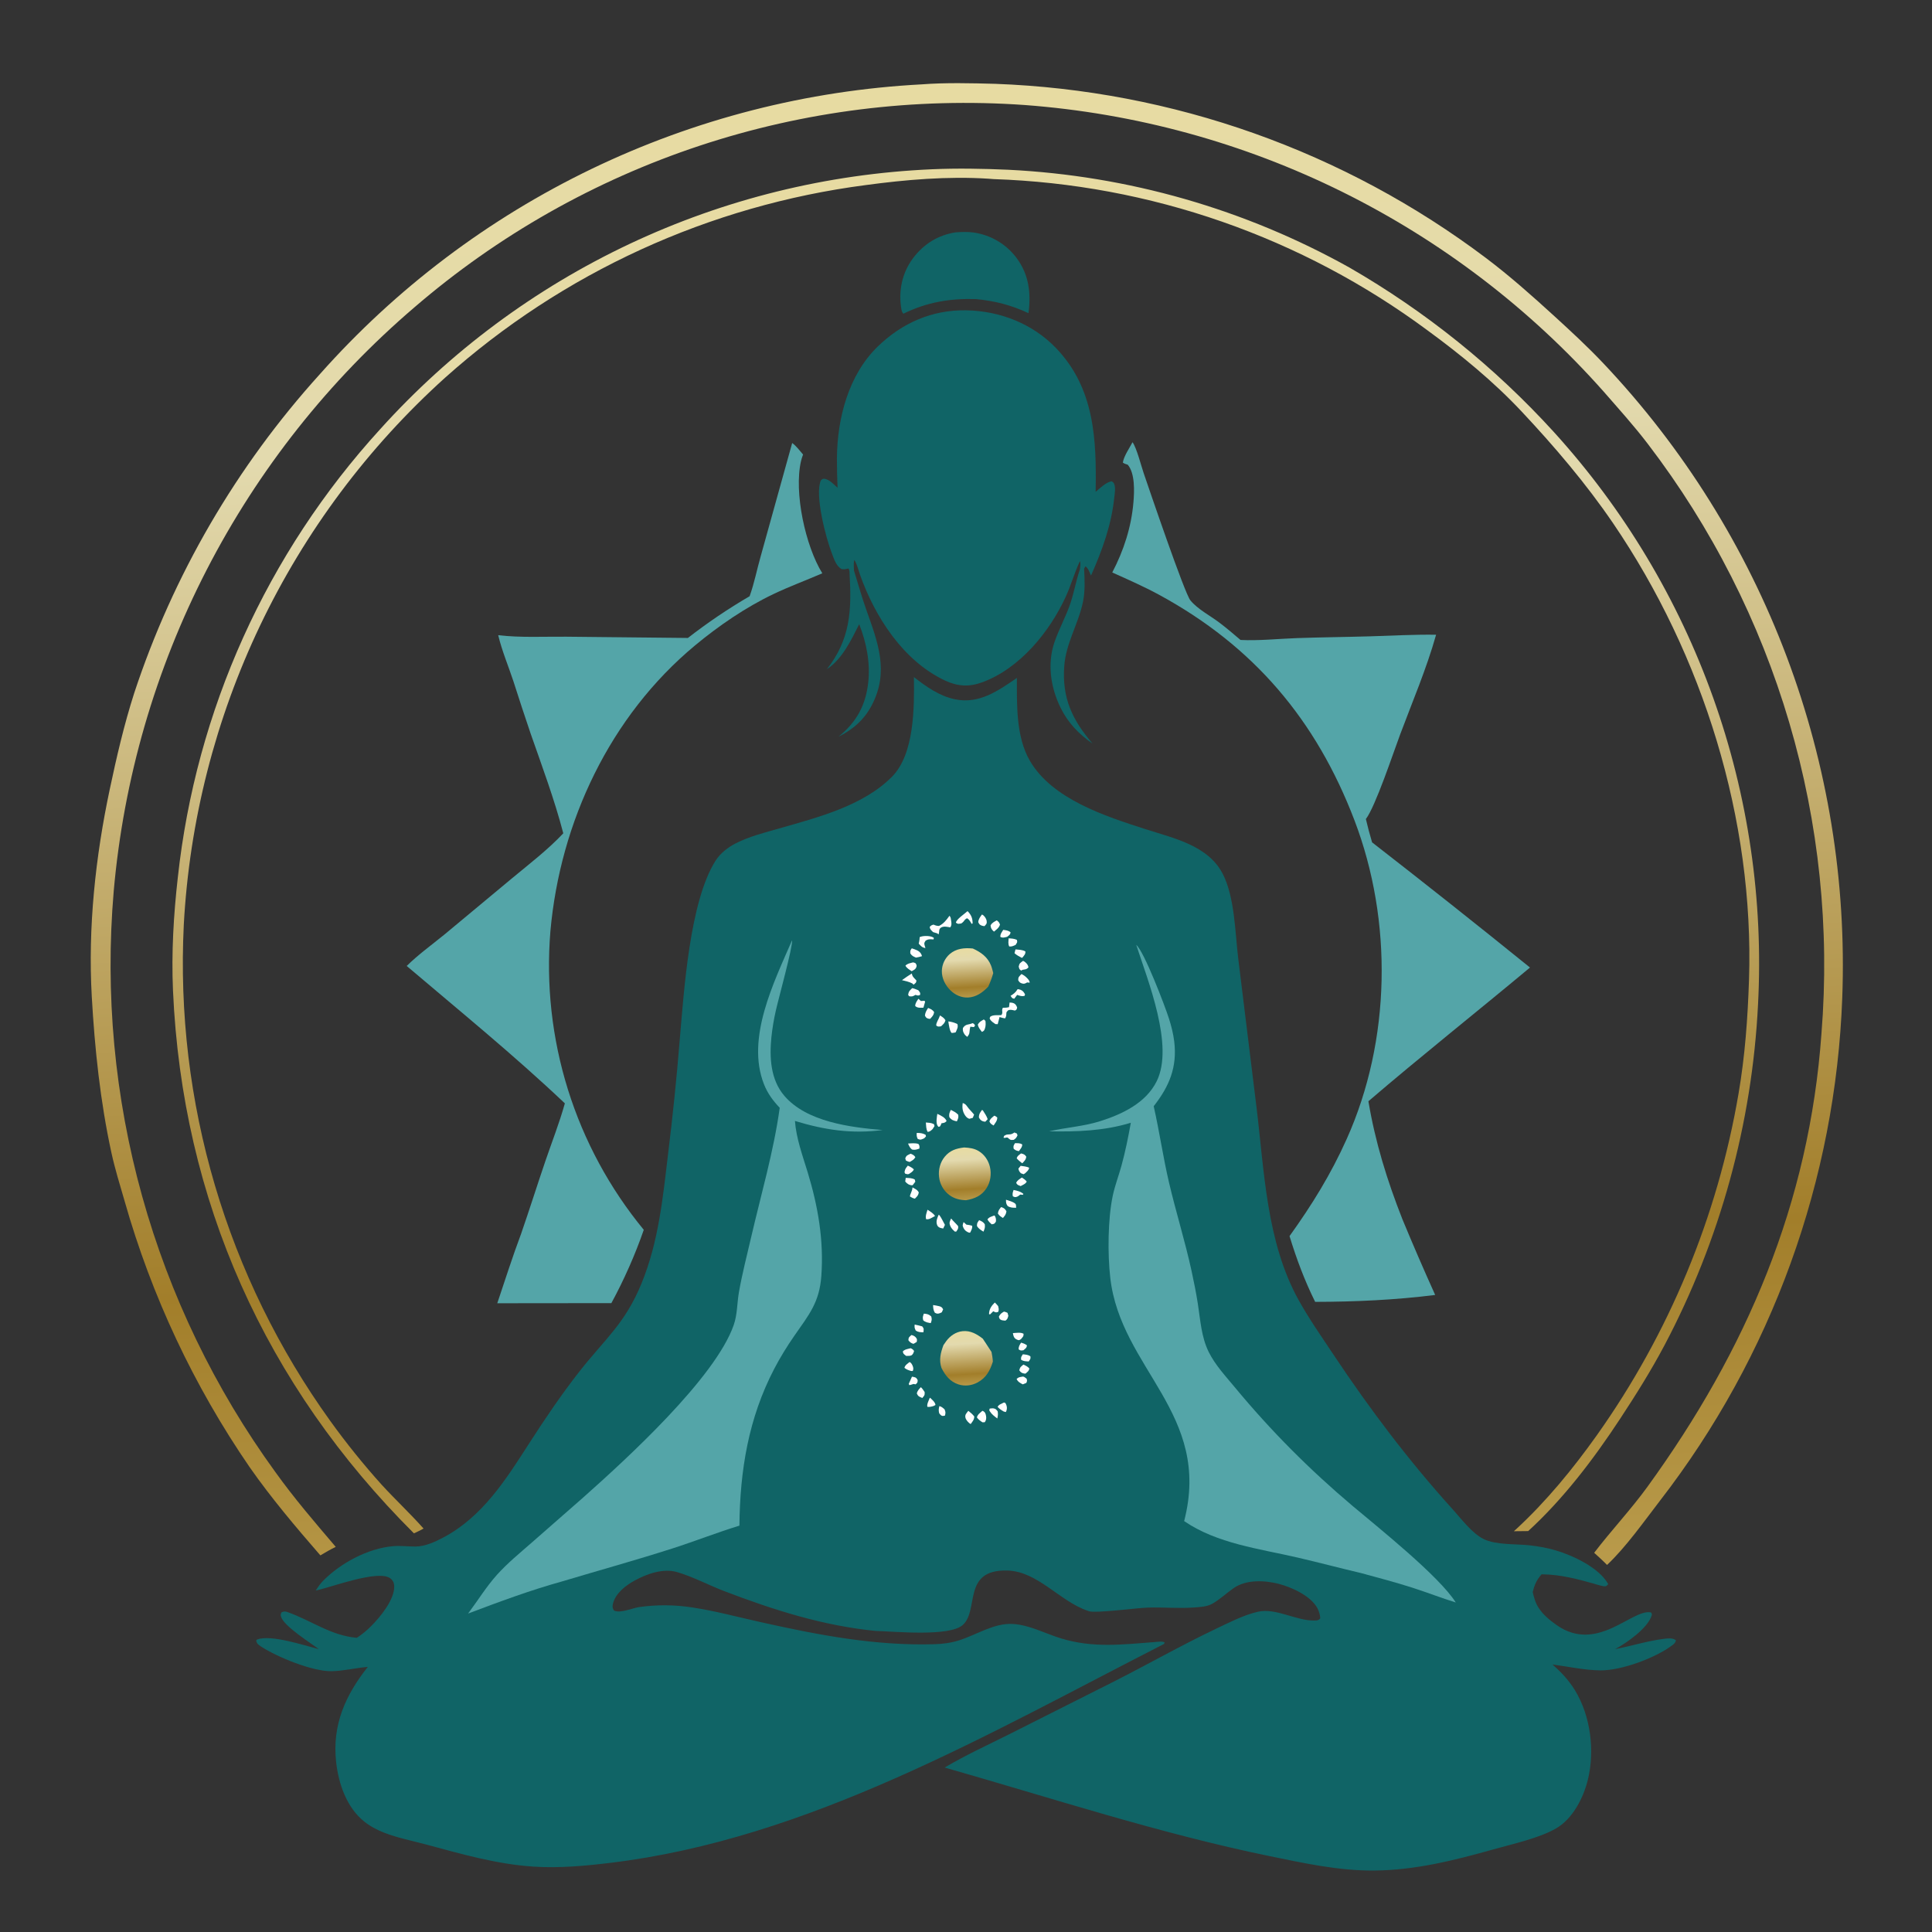 <?xml version="1.0" encoding="UTF-8"?> <svg xmlns="http://www.w3.org/2000/svg" width="1024" height="1024" viewBox="0 0 1024 1024" fill="none"><rect x="0" y="0" width="1024" height="1024" fill="#333333" stroke="none"/><path d="M506.534 123.147C509.625 122.919 512.798 122.826 515.88 123.218C516.439 123.294 516.995 123.384 517.548 123.487C518.102 123.591 518.653 123.707 519.202 123.837C519.75 123.968 520.295 124.112 520.836 124.269C521.377 124.427 521.914 124.597 522.447 124.78C522.98 124.964 523.507 125.16 524.03 125.37C524.553 125.58 525.071 125.802 525.583 126.037C526.095 126.272 526.601 126.519 527.101 126.779C527.601 127.039 528.094 127.311 528.581 127.595C529.068 127.879 529.547 128.175 530.019 128.483C530.491 128.791 530.955 129.11 531.412 129.44C531.868 129.771 532.316 130.113 532.756 130.465C533.195 130.818 533.626 131.181 534.048 131.555C534.469 131.929 534.881 132.312 535.284 132.706C535.687 133.1 536.08 133.504 536.463 133.917C536.846 134.331 537.219 134.753 537.581 135.185C537.943 135.617 538.294 136.058 538.635 136.506C545.32 145.316 546.557 155.298 545.121 165.978C535.983 161.708 527.16 159.419 517.125 158.519C503.301 158.127 491.252 160.182 478.775 166.286C478.125 165.479 477.911 164.813 477.741 163.811C476.118 154.265 478.072 144.727 483.866 136.935C489.489 129.374 497.219 124.556 506.534 123.147Z" fill="#106466"></path><path d="M493.824 89.722C507.261 89.122 521.003 89.385 534.436 89.973C538.385 90.167 542.33 90.418 546.271 90.725C550.212 91.032 554.148 91.396 558.079 91.817C562.01 92.237 565.933 92.714 569.85 93.247C573.767 93.781 577.676 94.37 581.576 95.016C585.476 95.662 589.366 96.364 593.246 97.122C597.126 97.88 600.994 98.693 604.851 99.562C608.707 100.432 612.55 101.356 616.38 102.335C620.21 103.315 624.025 104.35 627.825 105.439C631.626 106.529 635.409 107.673 639.176 108.871C642.943 110.069 646.693 111.322 650.424 112.628C654.155 113.934 657.867 115.294 661.559 116.707C665.251 118.12 668.922 119.586 672.572 121.104C676.221 122.623 679.848 124.194 683.453 125.817C687.058 127.44 690.638 129.114 694.195 130.84C697.752 132.566 701.283 134.343 704.788 136.171C708.293 137.999 711.772 139.876 715.223 141.804C720.262 144.709 725.244 147.71 730.167 150.807C735.09 153.904 739.952 157.095 744.752 160.38C749.552 163.665 754.287 167.041 758.956 170.509C763.625 173.977 768.226 177.534 772.758 181.179C777.29 184.825 781.75 188.557 786.138 192.375C790.526 196.193 794.839 200.095 799.076 204.079C803.313 208.064 807.471 212.129 811.552 216.273C815.632 220.419 819.63 224.641 823.547 228.941C825.864 231.491 828.149 234.068 830.402 236.674C832.655 239.281 834.876 241.915 837.064 244.575C839.252 247.236 841.407 249.923 843.529 252.637C845.65 255.351 847.738 258.091 849.792 260.857C851.847 263.623 853.867 266.413 855.852 269.228C857.837 272.044 859.787 274.883 861.702 277.747C863.617 280.611 865.497 283.497 867.341 286.407C869.185 289.317 870.993 292.25 872.764 295.204C874.536 298.159 876.271 301.135 877.969 304.132C879.667 307.13 881.328 310.148 882.951 313.186C884.575 316.224 886.161 319.282 887.709 322.359C889.257 325.437 890.767 328.534 892.238 331.648C893.71 334.763 895.143 337.896 896.537 341.046C897.932 344.196 899.287 347.363 900.603 350.546C901.919 353.73 903.196 356.93 904.433 360.145C905.67 363.36 906.868 366.59 908.025 369.834C909.182 373.08 910.3 376.338 911.377 379.61C912.454 382.882 913.491 386.167 914.486 389.465C915.482 392.763 916.437 396.073 917.352 399.394C918.266 402.716 919.139 406.049 919.971 409.391C920.803 412.735 921.594 416.087 922.343 419.449C923.092 422.812 923.8 426.183 924.466 429.563C925.132 432.943 925.756 436.331 926.338 439.726C926.921 443.122 927.461 446.525 927.959 449.933C928.458 453.342 928.914 456.756 929.328 460.176C929.742 463.596 930.114 467.021 930.444 470.45C930.773 473.879 931.06 477.312 931.305 480.748C931.55 484.184 931.753 487.623 931.913 491.064C932.073 494.506 932.19 497.948 932.265 501.392C932.34 504.837 932.372 508.282 932.362 511.726C932.352 515.172 932.3 518.616 932.205 522.059C932.11 525.503 931.972 528.945 931.792 532.385C931.596 536.317 931.346 540.245 931.043 544.169C930.74 548.094 930.383 552.014 929.972 555.929C929.562 559.844 929.099 563.752 928.582 567.654C928.065 571.557 927.495 575.452 926.872 579.338C926.249 583.225 925.573 587.103 924.844 590.971C924.115 594.839 923.334 598.697 922.501 602.544C921.667 606.391 920.781 610.225 919.842 614.048C918.903 617.871 917.913 621.681 916.871 625.476C915.828 629.272 914.734 633.053 913.589 636.819C912.444 640.585 911.247 644.335 909.999 648.068C908.752 651.802 907.453 655.517 906.104 659.215C904.755 662.913 903.356 666.592 901.907 670.252C900.458 673.912 898.959 677.551 897.41 681.17C895.861 684.789 894.264 688.387 892.617 691.962C890.97 695.537 889.275 699.09 887.532 702.619C885.789 706.148 883.997 709.653 882.158 713.133C875.057 726.523 866.963 739.418 858.639 752.076C844.711 773.256 828.739 794.343 809.979 811.502L802.374 811.584C802.81 811.203 803.242 810.816 803.668 810.423C819.653 795.668 833.749 778.44 846.331 760.751C848.714 757.393 851.05 754.002 853.339 750.579C855.628 747.156 857.868 743.701 860.06 740.215C862.252 736.729 864.395 733.213 866.488 729.667C868.581 726.121 870.625 722.547 872.618 718.943C874.611 715.34 876.554 711.71 878.446 708.052C880.337 704.394 882.177 700.711 883.966 697.002C885.755 693.293 887.491 689.559 889.175 685.801C890.859 682.043 892.49 678.263 894.069 674.459C895.647 670.656 897.172 666.831 898.643 662.985C900.114 659.139 901.531 655.273 902.894 651.387C904.257 647.502 905.565 643.598 906.819 639.675C908.072 635.753 909.271 631.813 910.414 627.858C911.557 623.902 912.645 619.931 913.677 615.944C914.71 611.957 915.686 607.957 916.606 603.944C917.526 599.93 918.39 595.904 919.198 591.866C920.005 587.828 920.756 583.78 921.45 579.721C924.894 559.753 926.335 539.617 927.005 519.386C929.817 434.442 902.699 347.369 854.973 277.334C840.633 256.29 823.943 236.709 806.541 218.153C791.565 202.183 774.311 188.045 756.656 175.133C754.585 173.598 752.5 172.083 750.401 170.587C748.301 169.091 746.187 167.615 744.06 166.159C741.933 164.704 739.792 163.269 737.638 161.853C735.483 160.438 733.315 159.043 731.134 157.668C728.953 156.294 726.76 154.941 724.553 153.608C722.347 152.276 720.128 150.964 717.897 149.672C715.666 148.382 713.422 147.112 711.167 145.863C708.912 144.615 706.645 143.389 704.366 142.183C702.087 140.977 699.798 139.793 697.497 138.631C695.196 137.469 692.885 136.328 690.562 135.21C688.239 134.092 685.906 132.995 683.563 131.92C681.22 130.846 678.867 129.794 676.504 128.764C674.141 127.734 671.768 126.727 669.386 125.741C667.004 124.757 664.613 123.794 662.212 122.854C659.812 121.914 657.403 120.997 654.985 120.103C652.568 119.209 650.142 118.337 647.708 117.489C645.273 116.641 642.831 115.815 640.382 115.013C637.932 114.211 635.475 113.432 633.01 112.676C630.545 111.92 628.074 111.188 625.596 110.479C623.117 109.77 620.632 109.084 618.141 108.422C615.65 107.76 613.153 107.122 610.649 106.507C608.146 105.893 605.637 105.302 603.122 104.734C600.608 104.167 598.088 103.623 595.563 103.103C593.038 102.584 590.509 102.088 587.975 101.616C585.44 101.144 582.902 100.696 580.359 100.272C577.816 99.849 575.27 99.449 572.72 99.073C570.17 98.697 567.616 98.346 565.059 98.019C562.502 97.691 559.943 97.388 557.38 97.109C554.817 96.83 552.252 96.575 549.685 96.345C547.118 96.114 544.548 95.908 541.977 95.726C539.406 95.544 536.833 95.386 534.258 95.253C531.684 95.12 529.109 95.011 526.532 94.927C525.645 94.844 524.756 94.774 523.866 94.716C502.296 93.331 480.112 95.22 458.738 98.11C456.168 98.445 453.602 98.803 451.039 99.186C448.476 99.569 445.916 99.975 443.361 100.406C440.806 100.837 438.255 101.292 435.708 101.77C433.161 102.249 430.618 102.751 428.081 103.277C425.544 103.803 423.011 104.353 420.484 104.927C417.957 105.501 415.436 106.098 412.92 106.719C410.404 107.34 407.894 107.984 405.39 108.652C402.886 109.32 400.389 110.012 397.898 110.727C395.407 111.442 392.923 112.18 390.446 112.941C387.969 113.703 385.499 114.487 383.037 115.295C380.574 116.103 378.12 116.934 375.673 117.787C373.226 118.641 370.788 119.518 368.358 120.417C365.927 121.317 363.506 122.24 361.093 123.184C358.68 124.13 356.276 125.097 353.881 126.087C351.486 127.077 349.101 128.09 346.725 129.124C344.349 130.159 341.983 131.216 339.627 132.295C337.271 133.375 334.925 134.476 332.59 135.599C330.255 136.722 327.93 137.867 325.616 139.033C323.302 140.201 320.999 141.389 318.708 142.598C316.416 143.808 314.136 145.04 311.867 146.292C309.598 147.546 307.342 148.82 305.098 150.114C302.853 151.41 300.621 152.726 298.401 154.062C296.181 155.399 293.974 156.757 291.779 158.135C289.584 159.513 287.403 160.912 285.235 162.331C283.066 163.751 280.911 165.19 278.77 166.649C276.629 168.109 274.501 169.589 272.388 171.088C270.275 172.588 268.175 174.107 266.09 175.646C264.005 177.185 261.935 178.743 259.879 180.321C257.823 181.899 255.782 183.495 253.757 185.111C251.731 186.727 249.72 188.362 247.725 190.016C245.73 191.67 243.75 193.342 241.786 195.033C239.823 196.724 237.875 198.433 235.943 200.16C233.391 202.46 230.868 204.791 228.373 207.153C225.878 209.515 223.413 211.906 220.976 214.328C218.54 216.751 216.134 219.203 213.757 221.683C211.381 224.165 209.036 226.674 206.721 229.212C204.406 231.751 202.122 234.317 199.87 236.911C197.618 239.506 195.398 242.128 193.211 244.776C191.023 247.425 188.868 250.1 186.745 252.801C184.623 255.503 182.534 258.23 180.478 260.982C178.423 263.735 176.401 266.512 174.414 269.314C172.426 272.116 170.473 274.942 168.555 277.792C166.636 280.642 164.753 283.515 162.905 286.411C161.057 289.307 159.245 292.225 157.468 295.165C155.691 298.106 153.951 301.068 152.247 304.05C150.542 307.034 148.875 310.037 147.244 313.06C145.613 316.084 144.02 319.128 142.464 322.19C140.908 325.253 139.39 328.334 137.909 331.434C136.428 334.534 134.986 337.652 133.581 340.787C132.177 343.923 130.811 347.075 129.484 350.243C128.157 353.412 126.868 356.596 125.619 359.796C124.37 362.997 123.16 366.212 121.99 369.441C120.819 372.671 119.688 375.915 118.597 379.173C117.506 382.431 116.455 385.701 115.444 388.984C114.433 392.268 113.462 395.563 112.531 398.869C111.601 402.177 110.711 405.495 109.862 408.823C109.013 412.152 108.204 415.491 107.437 418.839C106.67 422.188 105.943 425.546 105.258 428.912C104.573 432.278 103.929 435.652 103.326 439.034C102.723 442.417 102.162 445.806 101.642 449.201C101.123 452.597 100.645 455.999 100.208 459.407C99.772 462.815 99.377 466.227 99.024 469.644C98.671 473.062 98.36 476.483 98.091 479.907C97.822 483.332 97.594 486.76 97.409 490.19C97.266 493.097 97.153 496.005 97.071 498.913C96.989 501.822 96.937 504.731 96.916 507.641C96.895 510.551 96.905 513.461 96.945 516.371C96.985 519.281 97.056 522.19 97.157 525.098C97.258 528.007 97.39 530.914 97.552 533.819C97.715 536.724 97.908 539.628 98.131 542.529C98.355 545.431 98.609 548.33 98.893 551.226C99.177 554.122 99.492 557.015 99.837 559.904C100.182 562.794 100.558 565.679 100.964 568.561C101.37 571.442 101.806 574.32 102.272 577.192C102.739 580.064 103.235 582.931 103.761 585.793C104.288 588.655 104.844 591.512 105.431 594.362C106.018 597.212 106.634 600.056 107.281 602.893C107.928 605.731 108.604 608.561 109.309 611.384C110.015 614.207 110.751 617.023 111.516 619.83C112.281 622.638 113.076 625.438 113.899 628.228C114.723 631.02 115.576 633.801 116.459 636.574C117.342 639.347 118.253 642.111 119.193 644.865C120.134 647.619 121.103 650.362 122.101 653.096C123.1 655.83 124.127 658.552 125.182 661.264C126.237 663.976 127.321 666.677 128.433 669.365C129.546 672.055 130.686 674.732 131.854 677.397C133.023 680.062 134.219 682.714 135.443 685.354C136.668 687.994 137.92 690.621 139.199 693.235C140.478 695.849 141.785 698.448 143.119 701.035C144.453 703.621 145.814 706.193 147.203 708.75C148.591 711.308 150.006 713.851 151.447 716.379C152.889 718.907 154.357 721.419 155.852 723.916C157.346 726.413 158.866 728.894 160.413 731.359C161.96 733.825 163.532 736.273 165.13 738.704C166.728 741.136 168.351 743.551 170 745.949C171.649 748.347 173.323 750.728 175.022 753.09C183.526 764.904 192.647 776.222 202.384 787.042C209.585 794.891 217.433 802.207 224.489 810.159C222.852 811.133 221.11 811.895 219.383 812.695C140.602 734.168 96.597 636.273 91.69 525C90.81 505.039 92.007 484.884 94.248 465.05C94.546 462.306 94.871 459.564 95.224 456.826C95.576 454.088 95.955 451.354 96.362 448.623C96.768 445.893 97.201 443.167 97.661 440.445C98.121 437.723 98.608 435.006 99.122 432.293C99.636 429.581 100.176 426.874 100.744 424.172C101.311 421.47 101.904 418.774 102.525 416.084C103.146 413.394 103.793 410.711 104.466 408.033C105.139 405.357 105.839 402.686 106.565 400.022C107.291 397.359 108.043 394.703 108.822 392.054C109.6 389.406 110.404 386.766 111.235 384.133C112.066 381.501 112.922 378.876 113.805 376.26C114.688 373.644 115.596 371.037 116.529 368.439C117.463 365.842 118.422 363.254 119.407 360.674C120.392 358.096 121.403 355.527 122.438 352.967C123.474 350.409 124.535 347.86 125.621 345.322C126.707 342.784 127.818 340.257 128.953 337.74C130.089 335.224 131.25 332.72 132.435 330.226C133.62 327.733 134.83 325.252 136.064 322.782C137.298 320.313 138.556 317.856 139.839 315.412C141.122 312.968 142.429 310.536 143.76 308.117C145.091 305.699 146.445 303.293 147.823 300.901C149.201 298.509 150.603 296.131 152.028 293.766C153.453 291.402 154.901 289.052 156.373 286.716C157.844 284.38 159.339 282.059 160.856 279.753C162.373 277.447 163.913 275.156 165.476 272.88C167.038 270.604 168.623 268.344 170.23 266.099C171.837 263.855 173.466 261.626 175.117 259.414C176.768 257.202 178.441 255.006 180.136 252.826C181.83 250.647 183.546 248.484 185.283 246.338C187.02 244.193 188.778 242.065 190.557 239.954C192.336 237.844 194.136 235.751 195.957 233.675C197.777 231.6 199.618 229.543 201.479 227.503C203.793 224.935 206.139 222.397 208.516 219.887C210.893 217.378 213.301 214.898 215.74 212.448C218.179 209.999 220.648 207.58 223.147 205.191C225.646 202.803 228.174 200.445 230.731 198.119C233.288 195.794 235.873 193.5 238.488 191.238C241.102 188.977 243.744 186.748 246.413 184.551C249.082 182.355 251.778 180.193 254.501 178.063C257.224 175.934 259.974 173.839 262.749 171.778C265.524 169.717 268.324 167.69 271.149 165.698C273.974 163.707 276.824 161.751 279.698 159.83C282.571 157.909 285.468 156.024 288.389 154.174C291.31 152.326 294.253 150.513 297.218 148.737C300.183 146.961 303.17 145.221 306.179 143.519C309.188 141.817 312.217 140.153 315.267 138.526C318.317 136.9 321.387 135.311 324.476 133.759C327.565 132.209 330.673 130.697 333.8 129.223C336.927 127.749 340.072 126.315 343.234 124.919C346.397 123.523 349.576 122.167 352.772 120.85C355.968 119.534 359.18 118.257 362.408 117.019C365.635 115.782 368.878 114.585 372.135 113.428C375.392 112.272 378.664 111.156 381.949 110.08C385.234 109.004 388.532 107.97 391.843 106.976C395.154 105.982 398.476 105.03 401.811 104.118C405.145 103.207 408.49 102.337 411.846 101.508C415.202 100.68 418.568 99.894 421.943 99.148C425.319 98.403 428.703 97.701 432.096 97.04C435.489 96.379 438.889 95.76 442.298 95.183C445.706 94.606 449.121 94.072 452.543 93.58C455.964 93.088 459.391 92.639 462.824 92.232C466.257 91.825 469.694 91.46 473.135 91.139C476.577 90.817 480.022 90.538 483.471 90.302C486.92 90.066 490.371 89.872 493.824 89.722Z" fill="url(#paint0_linear_79_214)"></path><path d="M419.875 234.796C422.107 236.449 423.843 238.811 425.644 240.913C425.218 242.044 424.828 243.183 424.556 244.362C420.693 261.127 426.93 289.46 435.839 303.861C427.186 307.616 418.349 310.855 409.827 314.923C395.142 321.933 380.887 331.706 368.387 342.089C323.32 379.525 296.915 435.642 291.733 493.463C291.586 495.229 291.461 496.996 291.357 498.765C291.253 500.534 291.17 502.304 291.109 504.075C291.048 505.846 291.009 507.617 290.99 509.389C290.971 511.161 290.974 512.933 290.998 514.705C291.022 516.476 291.067 518.247 291.134 520.018C291.201 521.789 291.29 523.559 291.399 525.328C291.508 527.096 291.639 528.863 291.791 530.629C291.943 532.394 292.116 534.158 292.311 535.919C292.506 537.68 292.721 539.438 292.958 541.195C293.195 542.951 293.453 544.704 293.732 546.453C294.011 548.203 294.312 549.949 294.633 551.692C294.954 553.435 295.297 555.173 295.66 556.907C296.023 558.642 296.407 560.372 296.812 562.097C297.217 563.822 297.642 565.542 298.089 567.257C298.535 568.972 299.002 570.681 299.489 572.384C299.977 574.088 300.485 575.786 301.013 577.477C301.542 579.168 302.09 580.853 302.659 582.531C303.228 584.209 303.818 585.88 304.427 587.544C305.036 589.208 305.666 590.864 306.315 592.513C306.964 594.162 307.633 595.802 308.322 597.435C309.011 599.068 309.719 600.692 310.447 602.307C311.174 603.923 311.921 605.53 312.688 607.127C313.455 608.724 314.241 610.312 315.046 611.891C315.851 613.47 316.674 615.038 317.517 616.597C318.36 618.156 319.221 619.704 320.101 621.242C320.981 622.78 321.879 624.307 322.796 625.824C323.713 627.341 324.648 628.846 325.601 630.339C326.554 631.833 327.525 633.315 328.514 634.786C329.503 636.256 330.509 637.714 331.533 639.16C332.557 640.607 333.598 642.04 334.657 643.461C335.716 644.882 336.791 646.291 337.884 647.686C338.976 649.081 340.085 650.462 341.211 651.831C336.678 664.979 330.689 678.462 324.041 690.685L263.57 690.747C267.718 678.431 271.649 666.04 276.214 653.871C280.649 641.092 284.697 628.198 289.059 615.4C292.533 605.21 296.487 595.18 299.389 584.805C272.493 559.313 243.768 535.958 215.559 511.975C221.726 505.912 228.91 500.747 235.607 495.277L271.18 465.679C280.36 458.052 290.407 450.367 298.555 441.671C293.872 423.731 287.352 406.293 281.245 388.81C278.109 379.571 275.058 370.305 272.092 361.01C269.449 352.982 265.998 344.874 264.065 336.66C275.738 338.046 288.291 337.368 300.08 337.466L364.6 338.133C375.012 330.032 385.916 322.659 397.312 316.013C399.786 309.161 401.207 301.711 403.225 294.689L419.875 234.796Z" fill="#54A5A8"></path><path d="M600.257 234.385C602.425 237.309 604.836 246.864 606.138 250.673C609.145 259.468 627.798 314.341 630.912 318.177C634.733 322.884 641.376 326.279 646.272 329.986C650.123 332.901 653.833 336.045 657.494 339.192C667.29 339.673 677.484 338.556 687.309 338.211C700.308 337.755 713.301 337.646 726.297 337.262C737.916 336.918 749.535 336.252 761.159 336.424C756.093 354.433 748.626 371.845 742.082 389.346C738.414 399.154 728.997 427.517 723.937 434.101C724.912 438.255 726.012 442.377 727.235 446.466C755.352 468.306 783.251 490.423 810.93 512.816C782.485 536.531 753.403 559.602 725.283 583.687C728.961 605.548 735.165 625.506 743.265 646.123C748.853 659.627 754.657 673.037 760.676 686.354C739.7 689.001 718.19 689.983 697.063 690.017C691.401 678.596 687.206 667.334 683.479 655.163C695.402 638.565 705.401 622.378 713.784 603.69C737.227 551.431 738.258 488.144 717.895 434.78C697.667 381.769 664.556 342.526 614.398 315.277C606.313 310.885 597.908 307.188 589.519 303.425C595.609 291.775 599.619 279.39 600.743 266.245C601.234 260.492 601.655 250.951 597.73 246.307C596.755 246.019 595.983 245.772 595.135 245.204C595.614 241.794 598.649 237.481 600.257 234.385Z" fill="#54A5A8"></path><path d="M488.47 44.715C501.291 43.735 514.694 44.086 527.55 44.432C530.468 44.539 533.385 44.674 536.3 44.836C539.215 44.998 542.129 45.188 545.041 45.406C547.953 45.624 550.862 45.87 553.769 46.143C556.676 46.416 559.581 46.717 562.482 47.045C565.383 47.374 568.281 47.73 571.176 48.114C574.071 48.497 576.961 48.908 579.848 49.347C582.735 49.786 585.617 50.252 588.495 50.746C591.373 51.239 594.246 51.76 597.114 52.308C599.982 52.857 602.844 53.432 605.701 54.035C608.558 54.638 611.409 55.268 614.254 55.925C617.099 56.582 619.938 57.266 622.77 57.977C625.602 58.688 628.427 59.426 631.245 60.191C634.063 60.955 636.873 61.747 639.676 62.565C642.479 63.384 645.274 64.229 648.061 65.1C650.848 65.972 653.626 66.87 656.396 67.794C659.165 68.719 661.926 69.669 664.677 70.646C667.429 71.623 670.171 72.626 672.904 73.656C675.637 74.685 678.359 75.74 681.071 76.821C683.784 77.902 686.486 79.009 689.177 80.141C691.868 81.274 694.549 82.432 697.218 83.615C699.887 84.799 702.545 86.007 705.191 87.242C707.838 88.475 710.472 89.735 713.094 91.019C715.717 92.303 718.327 93.612 720.924 94.946C723.521 96.28 726.106 97.638 728.677 99.022C731.249 100.405 733.807 101.812 736.352 103.244C738.897 104.676 741.428 106.131 743.945 107.611C746.462 109.091 748.964 110.595 751.453 112.123C753.941 113.651 756.415 115.202 758.874 116.776C761.333 118.351 763.776 119.949 766.205 121.57C768.634 123.192 771.046 124.836 773.443 126.503C775.84 128.171 778.222 129.86 780.587 131.572C782.952 133.285 785.3 135.02 787.632 136.777C800.321 146.356 812.189 156.919 823.918 167.63C832.786 175.728 841.588 183.865 849.84 192.6C852.479 195.392 855.084 198.217 857.653 201.073C860.222 203.93 862.756 206.818 865.253 209.738C867.75 212.658 870.211 215.608 872.636 218.588C875.06 221.569 877.447 224.579 879.797 227.619C882.146 230.659 884.458 233.728 886.731 236.825C889.004 239.923 891.239 243.048 893.435 246.2C895.631 249.353 897.788 252.533 899.905 255.739C902.022 258.945 904.098 262.177 906.135 265.435C908.172 268.693 910.168 271.976 912.123 275.283C914.078 278.591 915.992 281.922 917.865 285.276C919.738 288.631 921.568 292.009 923.357 295.409C925.146 298.809 926.892 302.231 928.596 305.675C930.299 309.119 931.96 312.583 933.578 316.068C935.196 319.553 936.77 323.057 938.301 326.581C939.832 330.105 941.319 333.648 942.762 337.208C944.205 340.769 945.603 344.347 946.957 347.943C948.312 351.539 949.621 355.15 950.885 358.778C952.15 362.406 953.369 366.05 954.543 369.708C955.717 373.366 956.845 377.039 957.928 380.725C959.011 384.412 960.048 388.111 961.039 391.823C962.03 395.535 962.975 399.259 963.874 402.994C964.773 406.73 965.625 410.476 966.43 414.233C967.236 417.99 967.995 421.756 968.707 425.531C969.419 429.307 970.084 433.09 970.703 436.882C971.321 440.674 971.892 444.474 972.416 448.28C972.94 452.086 973.417 455.898 973.846 459.716C974.275 463.534 974.657 467.357 974.992 471.184C975.326 475.012 975.613 478.844 975.853 482.678C976.092 486.513 976.284 490.35 976.428 494.189C976.572 498.029 976.668 501.869 976.717 505.711C976.766 509.553 976.767 513.394 976.721 517.236C976.674 521.078 976.58 524.919 976.438 528.758C976.328 531.756 976.189 534.753 976.021 537.749C975.852 540.745 975.655 543.738 975.429 546.73C975.202 549.722 974.947 552.711 974.663 555.698C974.378 558.685 974.065 561.669 973.723 564.649C973.38 567.63 973.009 570.607 972.609 573.581C972.209 576.554 971.78 579.523 971.322 582.488C970.864 585.454 970.377 588.414 969.862 591.37C969.347 594.326 968.803 597.276 968.23 600.221C967.657 603.166 967.056 606.105 966.427 609.039C965.797 611.973 965.139 614.9 964.452 617.82C963.765 620.741 963.051 623.655 962.308 626.561C961.565 629.468 960.793 632.367 959.994 635.259C959.195 638.151 958.367 641.035 957.512 643.91C956.656 646.786 955.773 649.654 954.862 652.513C953.951 655.371 953.012 658.22 952.045 661.06C951.078 663.901 950.084 666.732 949.063 669.552C948.042 672.374 946.993 675.185 945.917 677.985C944.841 680.786 943.738 683.576 942.608 686.355C941.477 689.135 940.32 691.903 939.136 694.659C937.952 697.416 936.742 700.161 935.505 702.894C934.268 705.628 933.004 708.349 931.713 711.057C930.423 713.767 929.107 716.463 927.764 719.146C926.422 721.829 925.054 724.499 923.659 727.156C922.265 729.812 920.845 732.455 919.399 735.083C917.954 737.713 916.483 740.328 914.986 742.928C913.489 745.528 911.968 748.114 910.421 750.685C908.874 753.256 907.303 755.812 905.707 758.352C904.11 760.892 902.489 763.417 900.844 765.927C899.199 768.435 897.529 770.928 895.836 773.404C894.142 775.881 892.424 778.341 890.683 780.784C888.942 783.227 887.177 785.653 885.388 788.061C883.599 790.47 881.787 792.861 879.952 795.235C871.387 806.359 861.855 819.945 851.766 829.454C849.58 827.209 847.271 825.117 844.95 823.013C854.01 811.117 864.338 800.219 873.142 788.078C925.735 715.548 959.005 637.751 965.421 547.686C965.698 544.228 965.935 540.766 966.132 537.302C966.329 533.838 966.487 530.373 966.605 526.905C966.723 523.437 966.801 519.969 966.84 516.499C966.878 513.03 966.877 509.561 966.836 506.091C966.795 502.622 966.715 499.154 966.594 495.686C966.474 492.219 966.314 488.753 966.115 485.289C965.915 481.825 965.676 478.364 965.397 474.905C965.118 471.447 964.8 467.993 964.442 464.541C964.084 461.091 963.687 457.644 963.25 454.202C962.813 450.76 962.336 447.324 961.821 443.892C961.306 440.461 960.751 437.036 960.157 433.618C959.563 430.2 958.93 426.788 958.258 423.384C957.586 419.981 956.875 416.585 956.126 413.197C955.376 409.81 954.587 406.431 953.76 403.061C952.933 399.692 952.068 396.332 951.164 392.982C950.26 389.633 949.318 386.294 948.337 382.965C947.356 379.637 946.338 376.321 945.282 373.016C944.225 369.711 943.131 366.419 941.999 363.139C940.868 359.859 939.699 356.593 938.492 353.339C937.285 350.087 936.042 346.848 934.761 343.623C933.48 340.399 932.163 337.189 930.809 333.994C929.455 330.8 928.064 327.622 926.637 324.459C925.21 321.297 923.747 318.151 922.248 315.021C920.749 311.893 919.215 308.781 917.645 305.687C916.074 302.593 914.469 299.518 912.829 296.46C911.188 293.403 909.513 290.365 907.802 287.346C906.092 284.328 904.348 281.329 902.569 278.349C900.79 275.371 898.978 272.413 897.131 269.475C895.284 266.537 893.404 263.621 891.491 260.727C889.578 257.833 887.632 254.961 885.653 252.111C883.674 249.261 881.662 246.434 879.619 243.63C877.575 240.826 875.499 238.046 873.392 235.29C866.078 225.688 857.945 216.711 850.023 207.61C847.596 204.874 845.137 202.167 842.645 199.49C840.153 196.813 837.629 194.166 835.073 191.55C832.518 188.934 829.931 186.349 827.313 183.795C824.695 181.241 822.047 178.719 819.368 176.229C816.689 173.739 813.98 171.281 811.242 168.856C808.504 166.432 805.737 164.04 802.942 161.682C800.146 159.324 797.322 157 794.471 154.71C791.619 152.42 788.74 150.164 785.834 147.943C782.928 145.723 779.996 143.537 777.037 141.387C774.078 139.237 771.094 137.123 768.085 135.045C765.075 132.967 762.041 130.926 758.982 128.92C755.923 126.916 752.841 124.948 749.734 123.017C746.628 121.087 743.499 119.194 740.347 117.338C737.195 115.483 734.021 113.666 730.826 111.887C727.63 110.108 724.413 108.368 721.176 106.666C717.939 104.966 714.681 103.304 711.403 101.68C708.126 100.058 704.829 98.475 701.513 96.932C698.197 95.388 694.863 93.885 691.511 92.422C688.159 90.959 684.79 89.537 681.403 88.155C678.017 86.773 674.615 85.432 671.196 84.133C667.777 82.833 664.344 81.574 660.895 80.357C657.446 79.14 653.982 77.965 650.505 76.831C647.028 75.698 643.537 74.606 640.034 73.557C636.531 72.507 633.015 71.5 629.487 70.535C625.959 69.571 622.42 68.649 618.87 67.769C615.32 66.89 611.76 66.053 608.189 65.26C604.619 64.466 601.04 63.715 597.452 63.008C593.863 62.301 590.267 61.636 586.663 61.016C583.058 60.395 579.447 59.818 575.829 59.284C572.21 58.75 568.586 58.26 564.956 57.814C561.326 57.368 557.691 56.965 554.052 56.606C550.412 56.248 546.768 55.933 543.121 55.662C539.488 55.404 535.853 55.191 532.215 55.022C528.577 54.853 524.937 54.728 521.296 54.648C517.655 54.568 514.014 54.533 510.372 54.542C506.73 54.551 503.089 54.604 499.449 54.702C495.808 54.8 492.169 54.942 488.532 55.129C484.895 55.316 481.26 55.547 477.629 55.823C473.998 56.099 470.37 56.418 466.747 56.783C463.123 57.147 459.504 57.555 455.891 58.008C452.277 58.461 448.669 58.958 445.068 59.498C441.467 60.039 437.872 60.624 434.285 61.253C430.698 61.881 427.119 62.553 423.548 63.27C419.977 63.986 416.416 64.745 412.863 65.549C409.311 66.352 405.769 67.198 402.238 68.088C398.706 68.977 395.186 69.91 391.677 70.886C388.168 71.861 384.672 72.879 381.188 73.941C377.705 75.002 374.234 76.105 370.777 77.251C367.32 78.397 363.878 79.585 360.45 80.815C357.022 82.045 353.61 83.317 350.213 84.63C346.816 85.943 343.436 87.298 340.072 88.694C336.709 90.09 333.363 91.527 330.034 93.004C326.705 94.482 323.395 96 320.103 97.559C316.812 99.118 313.54 100.716 310.287 102.354C307.035 103.993 303.803 105.671 300.591 107.388C297.38 109.106 294.19 110.862 291.021 112.658C287.853 114.454 284.707 116.287 281.583 118.159C278.459 120.032 275.359 121.942 272.282 123.89C269.205 125.838 266.152 127.824 263.123 129.846C260.095 131.869 257.092 133.928 254.113 136.024C251.135 138.12 248.183 140.252 245.257 142.42C242.33 144.588 239.431 146.792 236.559 149.031C233.687 151.27 230.842 153.544 228.025 155.852C225.208 158.161 222.42 160.504 219.661 162.88C216.834 165.297 214.037 167.747 211.27 170.231C208.503 172.716 205.766 175.234 203.06 177.784C200.353 180.335 197.678 182.918 195.035 185.533C192.391 188.149 189.779 190.796 187.2 193.474C184.621 196.154 182.074 198.864 179.56 201.604C177.047 204.344 174.567 207.115 172.12 209.915C169.673 212.716 167.261 215.546 164.883 218.405C162.505 221.265 160.162 224.152 157.854 227.068C155.546 229.984 153.274 232.928 151.037 235.898C148.8 238.87 146.6 241.868 144.436 244.892C142.272 247.916 140.145 250.966 138.055 254.042C135.965 257.118 133.913 260.219 131.898 263.345C129.883 266.471 127.906 269.62 125.968 272.794C124.029 275.968 122.129 279.164 120.268 282.384C118.407 285.604 116.586 288.845 114.803 292.109C113.021 295.373 111.279 298.658 109.576 301.964C107.873 305.27 106.21 308.597 104.588 311.943C102.966 315.289 101.385 318.655 99.844 322.039C98.304 325.424 96.804 328.827 95.346 332.248C93.888 335.67 92.472 339.108 91.097 342.563C89.722 346.019 88.39 349.49 87.099 352.977C85.809 356.465 84.561 359.968 83.355 363.486C82.149 367.004 80.987 370.536 79.867 374.082C78.747 377.629 77.67 381.188 76.636 384.76C75.602 388.332 74.612 391.917 73.665 395.513C72.719 399.109 71.815 402.716 70.956 406.334C70.097 409.953 69.281 413.581 68.51 417.219C67.738 420.857 67.011 424.504 66.328 428.159C65.645 431.815 65.007 435.478 64.412 439.149C63.818 442.82 63.269 446.498 62.764 450.182C62.258 453.867 61.798 457.557 61.383 461.252C60.967 464.948 60.596 468.648 60.27 472.352C59.98 475.739 59.728 479.129 59.513 482.521C59.298 485.914 59.121 489.308 58.982 492.704C58.843 496.101 58.742 499.499 58.679 502.897C58.616 506.296 58.591 509.695 58.603 513.094C58.616 516.494 58.666 519.892 58.755 523.29C58.843 526.688 58.969 530.085 59.133 533.48C59.297 536.876 59.499 540.269 59.739 543.659C59.979 547.05 60.256 550.438 60.572 553.822C60.887 557.207 61.24 560.588 61.631 563.964C62.021 567.341 62.45 570.713 62.916 574.081C63.381 577.447 63.885 580.808 64.425 584.164C64.966 587.52 65.544 590.87 66.16 594.214C66.775 597.557 67.428 600.892 68.118 604.22C68.808 607.549 69.535 610.87 70.299 614.182C71.063 617.494 71.864 620.798 72.701 624.092C73.539 627.386 74.413 630.671 75.324 633.946C76.235 637.221 77.182 640.486 78.166 643.74C79.149 646.994 80.169 650.236 81.225 653.466C82.281 656.698 83.373 659.917 84.501 663.123C85.628 666.33 86.791 669.524 87.99 672.704C89.189 675.885 90.424 679.052 91.693 682.206C92.963 685.359 94.267 688.498 95.607 691.622C96.946 694.746 98.321 697.855 99.73 700.948C101.138 704.042 102.582 707.119 104.059 710.18C105.536 713.242 107.048 716.287 108.593 719.315C110.138 722.342 111.717 725.352 113.33 728.344C114.943 731.337 116.588 734.311 118.267 737.266C119.946 740.222 121.657 743.16 123.402 746.078C125.146 748.995 126.923 751.893 128.732 754.771C130.541 757.649 132.381 760.506 134.254 763.342C136.127 766.18 138.031 768.995 139.966 771.789C141.901 774.584 143.868 777.357 145.865 780.107C155.795 793.986 166.888 806.902 177.952 819.873C175.141 821.236 172.484 822.777 169.805 824.38C156.656 809.237 143.857 794.124 132.338 777.664C128.645 772.287 125.062 766.837 121.59 761.315C118.118 755.793 114.76 750.203 111.515 744.544C108.27 738.886 105.142 733.164 102.13 727.378C99.118 721.592 96.224 715.747 93.45 709.844C90.675 703.94 88.022 697.983 85.49 691.971C82.957 685.96 80.548 679.9 78.262 673.79C75.976 667.681 73.815 661.528 71.779 655.331C69.743 649.134 67.834 642.898 66.052 636.623C63.563 628.063 60.904 619.483 59.011 610.766C53.125 583.659 50.195 555.695 48.634 528.037C46.575 491.542 50.603 454.062 58.161 418.396C61.815 401.153 65.749 384.162 71.13 367.352C72.415 363.456 73.75 359.576 75.136 355.714C76.521 351.853 77.957 348.01 79.443 344.185C80.929 340.361 82.465 336.557 84.05 332.772C85.635 328.988 87.269 325.225 88.953 321.483C90.636 317.742 92.368 314.023 94.148 310.326C95.929 306.63 97.757 302.957 99.633 299.308C101.51 295.66 103.433 292.036 105.404 288.437C107.375 284.839 109.392 281.266 111.455 277.72C113.519 274.174 115.629 270.656 117.785 267.164C119.94 263.674 122.141 260.211 124.387 256.777C126.633 253.344 128.923 249.94 131.258 246.566C133.593 243.193 135.971 239.85 138.393 236.538C140.815 233.226 143.28 229.947 145.787 226.699C148.294 223.452 150.844 220.238 153.435 217.056C156.026 213.875 158.659 210.728 161.332 207.616C164.006 204.504 166.72 201.427 169.473 198.385C171.986 195.553 174.534 192.751 177.116 189.981C179.699 187.211 182.315 184.474 184.965 181.769C187.615 179.065 190.298 176.393 193.015 173.754C195.731 171.116 198.479 168.511 201.26 165.94C204.041 163.37 206.854 160.835 209.697 158.333C212.541 155.833 215.415 153.368 218.32 150.938C221.225 148.508 224.159 146.115 227.123 143.758C230.087 141.402 233.08 139.082 236.101 136.798C239.122 134.516 242.171 132.271 245.248 130.063C248.325 127.856 251.429 125.687 254.56 123.557C257.691 121.427 260.847 119.335 264.03 117.283C267.213 115.231 270.42 113.218 273.652 111.245C276.885 109.273 280.141 107.34 283.421 105.447C286.701 103.555 290.004 101.704 293.331 99.894C296.657 98.084 300.005 96.315 303.375 94.587C306.744 92.86 310.135 91.174 313.547 89.531C316.958 87.888 320.39 86.287 323.841 84.728C327.292 83.169 330.762 81.654 334.251 80.181C337.74 78.709 341.246 77.28 344.771 75.894C348.295 74.508 351.836 73.166 355.393 71.868C358.95 70.57 362.523 69.317 366.112 68.107C369.701 66.897 373.304 65.733 376.921 64.612C380.538 63.492 384.169 62.417 387.813 61.386C391.457 60.356 395.113 59.371 398.781 58.431C402.45 57.491 406.129 56.597 409.82 55.748C413.51 54.899 417.21 54.096 420.921 53.339C424.632 52.582 428.351 51.871 432.079 51.206C435.807 50.541 439.543 49.923 443.286 49.35C447.029 48.778 450.779 48.252 454.535 47.772C458.292 47.293 462.053 46.86 465.82 46.473C469.587 46.087 473.359 45.747 477.134 45.454C480.91 45.161 484.689 44.915 488.47 44.715Z" fill="url(#paint1_linear_79_214)"></path><path d="M443.921 258.508C443.695 253.312 443.583 248.114 443.584 242.913C443.759 221.836 449.635 198.794 465.212 183.674C478.137 171.129 494.171 164.101 512.279 164.475C530.168 164.843 547.427 171.616 559.859 184.63C580.207 205.933 581.209 233.082 580.709 260.689C582.871 258.909 586.424 255.34 589.262 255.118C589.972 255.654 590.249 255.699 590.568 256.576C591.379 258.809 590.804 261.732 590.555 264.034C588.984 278.572 584.153 291.777 578.262 305.046C577.572 303.62 576.681 300.89 575.267 300.171L574.603 301.44C574.916 307.247 575.182 313.364 573.984 319.091C571.554 330.712 564.975 340.874 564.079 352.976C562.817 370.026 568.341 381.596 579.096 394.16C571.717 388.966 566.096 383.187 562.09 375.027C556.782 364.213 554.961 351.534 559.009 340.013C561.211 333.745 564.377 327.809 566.7 321.583C569.12 315.097 570.158 308.196 572.395 301.696C572.492 300.361 572.922 298.625 572.352 297.422C569.487 303.6 567.657 310.219 564.799 316.426C556.228 335.038 540.452 354.313 520.682 361.6C513.718 364.167 507.654 363.865 500.93 360.715C478.698 350.299 463.666 326.863 455.742 304.4C454.886 301.972 454.237 298.864 452.768 296.75C452.391 298.653 452.534 300.481 452.626 302.406C454.736 309.157 456.612 315.986 458.967 322.659C465.19 340.286 471.488 355.744 462.064 373.79C458.049 381.48 452.039 386.685 444.363 390.503C453.869 382.902 458.825 373.928 460.176 361.763C461.344 351.248 459.239 340.633 455.394 330.844C451.084 339.357 446.475 349.238 438.252 354.699C450.628 338.979 451.441 323.742 450.309 304.472C450.248 303.214 450.426 302.361 449.678 301.309C448.28 301.652 447.416 301.849 445.963 301.612C443.066 299.783 442.083 296.32 440.895 293.265C437.815 285.341 431.685 262.288 435.072 254.593C435.665 254.135 435.916 253.714 436.716 253.748C439.358 253.859 442.028 256.835 443.921 258.508Z" fill="#106466"></path><path d="M484.392 358.867C490.874 363.937 498.068 369.035 506.294 370.673C519.123 373.228 528.98 366.122 538.974 359.332C538.96 373.548 538.486 390.474 545.792 403.114C557.633 423.6 585.879 432.615 607.166 439.49C621.964 444.269 640.405 448.047 648.15 463.3C654.456 475.719 654.622 494.313 656.314 508.223L665.918 586.421C670.143 620.722 671.147 658.133 688.292 689.052C693.862 699.096 700.534 708.602 706.894 718.158C726.102 747.02 746.808 774.39 770.075 800.116C774.578 805.094 780.257 812.711 786.327 815.706C792.932 818.964 803.34 818.229 810.736 819.052C815.383 819.569 819.951 820.378 824.439 821.697C833.597 824.39 847.566 830.854 852.399 839.627C852.014 839.979 851.708 840.444 851.244 840.682C850.266 841.183 845.628 839.612 844.441 839.273C835.967 836.86 826.675 834.527 817.833 834.442L817.044 834.437C814.409 837.459 813.307 840.012 812.361 843.818C813.082 846.802 813.745 849.433 815.429 852.069C817.856 855.866 821.418 858.778 825.072 861.343C846.694 876.516 865.134 852.437 875.064 854.629C875.437 855.281 875.69 855.352 875.452 856.146C873.399 862.972 862.14 870.816 856.05 874.076C864.667 872.438 873.322 869.664 882.014 868.608C884.046 868.361 886.572 868.034 888.285 869.378C887.973 870.704 887.477 871.151 886.393 871.974C877.428 878.783 859.28 885.451 848.25 885.338C839.806 885.251 831.264 883.309 822.888 882.225C827.482 886.298 831.509 890.565 834.728 895.825C843.075 909.465 845.392 927.942 841.575 943.394C839.2 953.005 833.51 964.128 824.588 969.2C815.547 974.34 801.676 977.35 791.495 980.22C770.703 986.081 749.893 991.276 728.147 991.431C709.516 991.564 691.017 987.505 672.872 983.773C614.626 971.797 557.827 953.123 500.691 936.831C511.696 930.301 523.423 924.936 534.858 919.215L589.782 891.554C608.152 882.282 626.021 872.06 644.613 863.231C651.427 859.995 659.116 856.037 666.475 854.306C676.389 851.975 687.188 859.323 697.102 858.896C698.435 858.839 698.927 858.736 699.79 857.727C699.617 855.771 699.143 853.989 698.186 852.256C694.573 845.714 684.466 841.168 677.47 839.408C669.993 837.528 660.401 837.179 653.856 841.735C650.046 844.387 646.705 847.631 642.653 849.954C639.745 851.62 636.211 851.745 632.933 851.992C624.826 852.604 616.517 851.795 608.358 852.06C602.229 852.258 580.821 855.15 577.136 853.971C576.927 853.904 576.723 853.822 576.515 853.752C561.642 848.717 550.014 832.775 533.801 832.405C509.791 831.855 519.131 853.365 510.284 861.276C503.179 867.628 473.655 864.668 464.041 864.423C436.108 861.643 410.237 853.373 384.124 843.427C375.843 840.273 367.339 835.721 358.905 833.246C351.479 831.066 342.771 834.207 336.239 837.805C331.498 840.416 326.279 844.479 324.886 849.945C324.498 851.469 324.609 852.319 325.434 853.636C328.923 855.204 334.933 852.373 338.721 851.796C341.042 851.464 343.372 851.217 345.711 851.056C348.05 850.896 350.392 850.823 352.737 850.837C355.081 850.85 357.422 850.951 359.759 851.138C362.096 851.326 364.423 851.599 366.74 851.959C378.825 853.762 390.896 857.02 402.823 859.685C433.408 866.517 463.523 872.369 495.047 871.47C499.62 871.339 503.809 870.824 508.19 869.459C517.493 866.56 526.809 860.154 536.821 860.731C545.672 861.242 554.034 865.849 562.419 868.401C579.349 873.554 594.608 871.658 611.771 870.343C613.025 870.247 616.365 869.751 617.289 870.55L616.964 871.331C524.058 918.789 428.733 974.625 323.496 987.35C310.114 988.968 296.485 990.222 283.002 989.362C263.38 988.111 244.725 982.697 225.844 977.623C218.521 975.655 210.656 974.114 203.602 971.362C199.821 969.888 196.213 967.979 193.034 965.441C183.728 958.012 179.444 945.454 178.163 933.979C175.973 914.365 182.983 898.601 194.949 883.483C188.526 884.039 182.101 885.656 175.658 885.764C165.659 885.931 146.926 878.305 138.312 872.666C136.963 871.783 136.078 871.125 135.779 869.516L136.259 868.96C143.826 866.23 160.851 872.044 169.01 874.071C164.335 870.629 151.142 862.309 149.091 857.259C148.575 855.986 148.705 855.769 149.2 854.586C150.368 854.089 151.004 853.954 152.245 854.387C164.841 858.78 175.218 866.895 189.149 868.071C191.905 866.281 194.346 864.231 196.673 861.911C201.439 857.159 209.243 847.756 208.942 840.596C208.873 838.964 208.283 837.668 206.981 836.634C200.762 831.695 175.777 841.208 168.247 842.801L167.363 842.984C168.547 841.115 169.8 839.32 171.364 837.744C180.626 828.416 194.917 820.731 208.134 819.52C212.114 819.155 216.217 819.711 220.214 819.691C225.293 819.665 230.478 817.282 234.896 814.948C255.746 803.934 268.147 784.19 280.531 764.921C288.796 752.061 297.441 739.283 306.861 727.228C320.591 709.658 331.283 701.691 340.111 680.019C349.045 658.088 351.299 635.11 354.067 611.821C356.563 591.704 358.627 571.542 360.259 551.337C362.521 525.307 365.492 477.937 379.238 456.219C381.795 452.18 385.88 449.055 390.112 446.913C397.194 443.329 405.319 441.275 412.934 439.102C433.275 433.296 457.573 427.119 472.843 411.609C484.688 399.578 484.608 374.925 484.392 358.867Z" fill="#106466"></path><path d="M541.189 711.637C542.437 711.993 543.232 712.256 544.294 713.045C544.149 714.519 543.502 714.712 542.422 715.672C541.101 715.796 540.985 715.949 539.922 715.195C539.827 713.671 540.422 712.872 541.189 711.637Z" fill="#FEFEFE"></path><path d="M497.898 745.256C499.108 745.594 499.696 746.161 500.625 746.964C501.231 748.48 501.2 748.663 500.878 750.274C500.547 750.34 500.222 750.457 499.884 750.474C498.8 750.528 498.406 749.783 497.794 749.06C497.419 747.508 497.491 746.802 497.898 745.256Z" fill="#FEFEFE"></path><path d="M527.013 591.33C527.628 591.519 528.056 591.907 528.573 592.28C528.588 594.07 527.577 595.052 526.626 596.541C525.439 595.809 525.033 595.691 524.427 594.46C524.719 592.977 525.917 592.25 527.013 591.33Z" fill="#FEFEFE"></path><path d="M485.892 600.473C487.707 600.485 488.933 600.57 490.582 601.446L490.786 602.336L489.833 603.328C488.24 603.985 488.101 604.308 486.431 603.674C485.827 602.457 485.788 601.821 485.892 600.473Z" fill="#FEFEFE"></path><path d="M492.852 740.799C492.926 740.855 493.006 740.904 493.074 740.968C494.134 741.95 495.646 743.177 495.82 744.667L494.869 745.191C493.645 745.554 492.849 745.77 491.552 745.661C491.071 744.394 492.343 742.12 492.852 740.799Z" fill="#FEFEFE"></path><path d="M483.079 707.589C483.926 707.789 484.738 708.122 485.338 708.791C486.206 709.76 486.085 710.12 485.862 711.275L484.181 712.261C482.969 711.98 482.168 711.327 481.463 710.34C481.548 708.687 481.913 708.683 483.079 707.589Z" fill="#FEFEFE"></path><path d="M537.221 630.699C539.161 631.113 540.886 631.477 542.43 632.799L542.121 633.284L540.745 633.153C540.339 633.457 539.68 634.039 539.183 634.236C538.068 634.676 537.807 634.536 536.816 634.05C536.528 632.558 536.76 632.112 537.221 630.699Z" fill="#FEFEFE"></path><path d="M533.212 635.884C534.754 636.398 536.661 636.852 537.953 637.833C538.726 638.419 538.486 639.247 538.555 640.144C536.875 640.136 535.542 640.155 534.075 639.216C533.183 637.946 533.199 637.369 533.212 635.884Z" fill="#FEFEFE"></path><path d="M524.562 746.577C525.091 746.527 525.975 746.372 526.525 746.464C527.798 746.675 528.024 747.093 528.792 748.033C529.033 749.513 528.912 750.392 528.598 751.824C527.298 750.869 525.627 749.604 524.772 748.226C524.187 747.283 524.311 747.731 524.562 746.577Z" fill="#FEFEFE"></path><path d="M484.791 702.066C486.156 702.318 487.453 702.627 488.789 703.004C489.848 704.279 489.565 704.55 489.435 706.148C487.827 706.101 486.725 706.141 485.346 705.179C484.691 703.815 484.661 703.576 484.791 702.066Z" fill="#FEFEFE"></path><path d="M542.13 717.802C543.584 717.969 544.919 717.982 546.132 718.888C546.348 720.268 546.004 720.404 545.241 721.599C543.767 721.509 542.531 721.528 541.235 720.726C540.997 719.243 541.368 719.048 542.13 717.802Z" fill="#FEFEFE"></path><path d="M481.177 617.799C482.352 618.369 483.402 618.839 484.342 619.776C483.88 621.042 482.808 621.483 481.736 622.257C480.871 622.481 480.575 622.279 479.732 622.052L479.404 621.275C479.704 619.504 480.079 619.159 481.177 617.799Z" fill="#FEFEFE"></path><path d="M526.991 644.231L527.288 644.426C527.854 645.633 528.007 646.199 527.842 647.526C526.962 648.73 527.074 648.685 525.605 648.914C524.652 648.075 524.032 647.442 523.367 646.334C524.206 645.038 525.589 644.812 526.991 644.231Z" fill="#FEFEFE"></path><path d="M537.968 605.909C539.487 605.951 540.486 605.763 541.791 606.576C541.854 607.99 540.817 609.038 540.031 610.132C538.776 609.898 538.215 609.714 537.26 608.855C537.001 607.335 537.194 607.274 537.968 605.909Z" fill="#FEFEFE"></path><path d="M483.359 729.67C483.679 729.723 484.003 729.755 484.319 729.829C485.661 730.141 485.715 730.353 486.388 731.479C486.307 732.862 486.333 732.776 485.32 733.724L484.167 733.535C483.438 733.806 482.739 733.997 481.979 734.161L481.659 733.489L483.359 729.67Z" fill="#FEFEFE"></path><path d="M491.598 641.18C493.051 642.116 494.647 643.029 495.59 644.492L494.749 644.977C493.409 645.668 492.372 646.473 490.863 646.176C490.333 644.631 491.16 642.716 491.598 641.18Z" fill="#FEFEFE"></path><path d="M482.105 721.896C482.833 722.216 483.315 722.97 483.63 723.702C484.107 724.809 484.264 725.542 483.785 726.667L482.876 726.643C481.523 726.224 480.467 725.916 479.364 724.973C479.757 723.448 480.916 722.891 482.105 721.896Z" fill="#FEFEFE"></path><path d="M480.046 624.298C481.732 624.393 483.411 624.298 484.889 625.213L485.124 626.349L483.758 628.138C483.611 628.166 483.467 628.234 483.318 628.223C481.751 628.107 480.741 627.357 479.792 626.236L480.046 624.298Z" fill="#FEFEFE"></path><path d="M488.081 735.232C488.885 735.927 489.466 736.935 490.085 737.8C490.17 739.634 489.96 739.604 488.851 740.959C488.688 740.893 488.523 740.83 488.361 740.759C486.966 740.152 486.512 739.942 485.946 738.558C486.232 737.089 487.109 736.294 488.081 735.232Z" fill="#FEFEFE"></path><path d="M541.62 624.12C542.667 624.782 543.382 625.287 544.19 626.252C543.534 627.555 542.224 627.945 540.972 628.649C539.753 628.133 539.24 628.189 538.593 626.958C539.129 625.576 540.446 624.923 541.62 624.12Z" fill="#FEFEFE"></path><path d="M542.253 729.605C542.933 729.696 543.576 730.354 544.127 730.756C544.459 731.885 544.423 731.889 543.969 732.982L542.114 733.732C540.759 733.086 539.347 732.273 538.827 730.845C539.965 729.794 540.749 729.865 542.253 729.605Z" fill="#FEFEFE"></path><path d="M482.617 611.502C482.684 611.517 482.755 611.52 482.818 611.547C483.858 611.993 484.587 612.357 485.155 613.332C484.367 614.719 483.585 615.008 482.242 615.83C481.614 615.853 480.753 615.363 480.165 615.127L479.813 613.96C480.446 612.244 481.027 612.299 482.617 611.502Z" fill="#FEFEFE"></path><path d="M490.73 594.939C492.005 595.068 493.459 595.076 494.618 595.658C495.3 596.001 495.068 595.991 495.288 596.888L494.295 598.446C493.277 599.368 493.045 599.67 491.723 599.948C490.795 598.61 490.894 596.572 490.73 594.939Z" fill="#FEFEFE"></path><path d="M531.738 492.834C533.176 493.077 534.525 493.133 535.63 494.18C535.387 495.555 534.847 495.666 533.827 496.522C532.457 496.849 531.519 497.236 530.23 496.591C530.059 495.135 531.009 494.022 531.738 492.834Z" fill="#FEFEFE"></path><path d="M534.609 497.33C536.151 497.444 537.55 497.473 538.972 498.151C539.371 499.581 538.995 499.571 538.299 500.805C537.113 501.349 536.277 501.79 534.928 501.658C534.199 500.214 534.528 498.928 534.609 497.33Z" fill="#FEFEFE"></path><path d="M481.281 606.113C483.165 605.987 484.941 605.751 486.774 606.302C487.487 607.361 487.382 607.486 487.292 608.781C485.857 609.274 484.941 609.616 483.397 609.282C482.26 608.429 481.859 607.361 481.281 606.113Z" fill="#FEFEFE"></path><path d="M536.864 706.572C538.542 706.494 541.059 706.023 542.519 706.932C542.573 708.406 542.032 708.661 541.121 709.777C540.839 710.047 540.374 710.181 540.017 710.338C539.433 710.181 539.074 710.122 538.527 709.784C537.306 709.031 537.06 707.858 536.864 706.572Z" fill="#FEFEFE"></path><path d="M532.125 743.354L532.856 743.602C533.161 744.165 533.271 744.314 533.482 744.979C533.86 746.177 533.691 747.323 533.134 748.417L532.031 748.154C530.731 747.409 529.82 746.79 528.775 745.719C529.214 744.471 530.949 743.988 532.125 743.354Z" fill="#FEFEFE"></path><path d="M532.139 695.174C532.906 695.325 533.329 695.498 534.015 695.838L534.445 697.413C534.012 698.823 534.054 699.105 532.896 699.976C532.348 699.911 531.295 699.872 530.748 699.649C529.708 699.226 529.709 698.811 529.428 697.837C530.136 696.399 530.819 695.953 532.139 695.174Z" fill="#FEFEFE"></path><path d="M541.163 611.344C542.553 611.64 543.157 611.926 543.941 613.049C543.766 614.699 542.893 615.431 541.809 616.568C540.737 615.75 539.775 614.98 538.876 613.962C539.242 612.553 540.046 612.238 541.163 611.344Z" fill="#FEFEFE"></path><path d="M510.727 647.729L512.227 649.084C513.291 649.198 514.226 649.359 515.251 649.669C515.502 651.052 514.787 652.001 514.236 653.266L513.71 653.363C512.39 652.94 511.325 652.171 510.709 650.909C509.987 649.43 510.238 649.225 510.727 647.729Z" fill="#FEFEFE"></path><path d="M520.48 588.295L520.939 588.533C521.861 590.012 522.964 591.517 523.486 593.186L522.252 594.519C521.847 594.48 521.348 594.454 520.969 594.308C519.749 593.837 519.444 593.338 518.84 592.278C518.845 590.495 519.453 589.71 520.48 588.295Z" fill="#FEFEFE"></path><path d="M542.441 723.249C543.65 723.83 544.668 724.27 545.566 725.309C545.34 726.753 544.583 727.076 543.553 728.043C543.301 728.027 543.046 728.036 542.797 727.994C541.561 727.786 540.897 727.279 540.239 726.278C540.657 724.521 541.102 724.388 542.441 723.249Z" fill="#FEFEFE"></path><path d="M538.228 503.203C539.918 503.384 542.077 503.361 543.502 504.315C543.514 505.843 542.899 506.24 541.993 507.433L541.639 507.704C540.239 506.959 538.89 506.295 537.71 505.215L538.228 503.203Z" fill="#FEFEFE"></path><path d="M483.642 629.361C484.975 630.092 486.277 630.6 486.98 632.028C486.663 633.746 486.098 634.072 484.916 635.314C483.885 635.091 483.214 634.736 482.319 634.183C482.22 633 483.515 631.536 483.642 629.361Z" fill="#FEFEFE"></path><path d="M530.588 639.769C532.116 640.207 532.683 640.711 533.439 642.031C533.124 643.833 532.71 644.186 531.573 645.56C530.414 644.823 529.679 644.374 528.906 643.201C529.1 641.573 529.638 641.075 530.588 639.769Z" fill="#FEFEFE"></path><path d="M540.968 617.905C542.515 618.125 544.033 618.256 545.472 618.904C545.247 620.325 544.317 620.867 543.332 621.869L542.524 622.366L541.086 621.845C540.224 620.865 540.047 620.647 539.77 619.383L540.968 617.905Z" fill="#FEFEFE"></path><path d="M486.767 529.364L488.092 530.552L489.976 530.431L490.336 530.914L489.442 534.09C487.853 534.15 486.302 534.329 485.093 533.23C485.038 531.727 485.999 530.587 486.767 529.364Z" fill="#FEFEFE"></path><path d="M494.546 691.703C495.628 691.885 496.752 692.034 497.812 692.316C498.985 692.629 499.305 692.947 499.883 693.977L499.178 695.532C498.851 695.697 498.441 695.916 498.1 696.028C496.867 696.434 496.643 696.306 495.509 695.807C494.639 694.4 494.62 693.298 494.546 691.703Z" fill="#FEFEFE"></path><path d="M518.975 646.711C520.335 647.307 521.013 647.604 521.943 648.825C522.191 650.655 521.915 651.137 521.261 652.815C519.854 651.93 518.696 651.289 517.818 649.817C517.779 648.168 518.059 648.017 518.975 646.711Z" fill="#FEFEFE"></path><path d="M482.709 714.589C483.606 715.064 483.879 715.194 484.489 716.046C484.243 716.881 484.088 717.355 483.497 718.026C482.792 718.828 481.345 718.598 480.305 718.662C480.227 718.606 480.146 718.557 480.073 718.496C479.018 717.623 478.713 717.662 478.522 716.261C479.585 715.143 481.263 714.959 482.709 714.589Z" fill="#FEFEFE"></path><path d="M498.189 538.197C499.383 538.952 500.366 539.5 501.113 540.749C500.713 542.352 499.989 542.781 498.826 543.92C498.747 543.943 498.671 543.978 498.589 543.988C497.424 544.124 497.197 544.269 496.232 543.566C496.128 541.954 497.558 540.213 498.061 538.614L498.189 538.197Z" fill="#FEFEFE"></path><path d="M537.67 600.241L538.966 600.793L539.308 601.752C538.656 603.075 538.511 603.317 537.3 604.139C535.462 604.291 535.609 604.251 534.183 603.056C533.484 602.544 532.878 603.417 531.88 602.966L532.232 602.013C532.865 601.625 533.344 601.337 534.105 601.304C535.227 601.256 535.881 601.309 536.894 600.718C537.156 600.565 537.411 600.4 537.67 600.241Z" fill="#FEFEFE"></path><path d="M542.23 509.285C542.684 509.486 542.83 509.523 543.269 509.876C544.267 510.677 544.915 511.496 545.11 512.726C544.073 513.879 543.567 513.743 542.074 513.996L541.202 514.421C540.12 513.671 540.298 513.501 539.932 512.299C540.356 510.398 540.725 510.411 542.23 509.285Z" fill="#FEFEFE"></path><path d="M504.111 645.807C505.237 647.274 506.648 648.436 507.831 649.871C508.038 651.297 507.583 651.578 506.831 652.767L506.094 652.775C505.027 651.842 504.175 651.006 503.626 649.659C502.929 647.949 503.461 647.374 504.111 645.807Z" fill="#FEFEFE"></path><path d="M489.655 696.258C491.337 696.367 492.298 696.584 493.572 697.729C494.026 699.389 493.833 699.689 493.335 701.277C491.804 701.02 490.449 700.876 489.296 699.743C488.931 698.12 489.136 697.785 489.655 696.258Z" fill="#FEFEFE"></path><path d="M521.442 540.335L522.296 541.075C522.47 542.355 522.489 543.799 522.064 545.046C521.65 546.263 521.525 546.402 520.445 546.928C519.493 545.678 518.514 544.624 518.263 543.022C519.137 541.518 519.969 541.218 521.442 540.335Z" fill="#FEFEFE"></path><path d="M497.549 643.809C497.705 643.947 497.892 644.056 498.016 644.224C499.012 645.569 499.966 647.691 500.831 649.209L499.918 651.133C499.466 651.048 498.652 650.915 498.244 650.748C497.521 650.451 496.988 650.024 496.701 649.3C495.949 647.406 496.738 645.542 497.549 643.809Z" fill="#FEFEFE"></path><path d="M528.3 487.796C529.35 488.631 529.529 488.791 530.014 490.032C529.552 491.754 528.125 492.672 526.826 493.784C525.679 492.778 525.153 492.043 525.022 490.511C525.723 489.092 526.986 488.554 528.3 487.796Z" fill="#FEFEFE"></path><path d="M520.43 484.719C520.605 484.798 520.8 484.844 520.956 484.957C521.879 485.623 522.758 486.904 522.944 488.037C523.19 489.54 522.735 489.842 521.806 490.864C521.399 490.821 520.889 490.787 520.506 490.653C519.241 490.21 519.036 489.879 518.493 488.76C518.627 487.08 519.496 486.049 520.43 484.719Z" fill="#FEFEFE"></path><path d="M483.786 510.12C484.325 510.064 484.753 510.324 485.25 510.516C485.685 511.22 485.991 511.596 485.726 512.44C485.298 513.799 484.347 514.11 483.226 514.758C481.962 513.907 480.638 513.211 479.898 511.829C480.977 510.648 482.268 510.561 483.786 510.12Z" fill="#FEFEFE"></path><path d="M491.919 534.235C493.19 534.738 494.447 535.251 495.113 536.502C494.808 538.224 494.141 538.704 493.011 540.004C492.721 539.977 492.425 539.992 492.142 539.924C490.92 539.63 490.731 539.245 490.229 538.221C490.432 536.562 491.044 535.601 491.919 534.235Z" fill="#FEFEFE"></path><path d="M483.272 502.632C485.209 503.332 487.38 503.808 488.327 505.827C488.561 506.327 488.557 506.378 488.649 506.797C487.591 507.129 486.599 507.378 485.503 507.547C484.113 506.972 483.348 506.655 482.49 505.333C482.43 503.849 482.399 503.824 483.272 502.632Z" fill="#FEFEFE"></path><path d="M527.28 690.358C527.935 690.93 528.462 691.592 529.032 692.25C529.312 693.565 529.561 694.033 529.075 695.313C527.759 695.804 527.747 695.59 526.441 695.006C525.898 695.588 525.332 696.12 524.75 696.662L524.236 696.536C524.235 696.342 524.216 696.147 524.231 695.954C524.426 693.601 525.653 691.951 527.28 690.358Z" fill="#FEFEFE"></path><path d="M541.397 516.259C542.457 516.77 543.341 517.355 544.168 518.203C544.917 518.97 545.733 519.753 545.734 520.835L544.394 520.714C543.558 521.203 542.889 521.583 541.888 521.306C540.624 520.958 540.365 520.639 539.704 519.609C539.611 517.736 540.177 517.608 541.397 516.259Z" fill="#FEFEFE"></path><path d="M539.36 524.251C539.892 524.348 540.474 524.432 540.977 524.638C542.192 525.136 542.715 525.956 543.303 527.06L543.024 527.845C541.386 528.2 540.682 527.805 539.105 527.31L537.593 529.344C536.262 529.147 536.396 528.833 535.619 527.81C537.137 526.881 538.147 526.138 539.126 524.627C539.206 524.503 539.282 524.376 539.36 524.251Z" fill="#FEFEFE"></path><path d="M503.956 588.256C505.42 589 506.732 589.607 507.873 590.828C508.13 592.458 507.803 592.854 507.157 594.332C505.456 594.018 504.232 593.604 503.201 592.136C502.847 590.504 503.285 589.691 503.956 588.256Z" fill="#FEFEFE"></path><path d="M483.487 523.729C484.6 523.94 485.656 524.433 486.712 524.841C487.544 525.904 487.793 525.944 487.719 527.268C486.511 527.888 486.472 527.618 485.216 527.309C483.782 528.133 483.413 528.293 481.795 528.01L481.329 527.214C481.659 525.31 482.164 525.072 483.487 523.729Z" fill="#FEFEFE"></path><path d="M520.673 747.771C520.786 747.804 520.907 747.818 521.011 747.871C522.205 748.478 522.477 749.433 522.66 750.707C522.82 751.829 522.643 752.918 521.934 753.813L520.738 753.863C519.558 753.074 518.618 752.451 517.783 751.266C518.153 749.64 519.468 748.89 520.673 747.771Z" fill="#FEFEFE"></path><path d="M483.262 515.972C483.541 517.492 484.112 517.951 485.142 519.051L485.718 519.659C485.658 521.034 485.172 521.028 484.2 521.924L483.668 521.318C481.957 520.348 479.962 519.986 478.069 519.503C479.738 518.233 481.506 517.116 483.262 515.972Z" fill="#FEFEFE"></path><path d="M496.808 590.36C498.64 591.268 500.931 592.22 501.719 594.183C500.757 595.208 500.367 595.113 498.963 595.374C498.707 596.21 498.844 595.949 498.448 596.622C498.068 597.268 498.309 597.014 497.404 597.246C497.225 597.01 497.01 596.796 496.867 596.536C495.998 594.965 496.55 592.031 496.808 590.36Z" fill="#FEFEFE"></path><path d="M513.223 747.763C514.401 748.702 515.473 749.543 516.384 750.763C516.346 752.564 515.507 753.294 514.502 754.757C513.421 754.293 512.033 752.667 511.726 751.505C511.274 749.795 512.292 749.029 513.223 747.763Z" fill="#FEFEFE"></path><path d="M502.629 541.365C504.384 541.583 505.833 541.962 507.431 542.764C507.981 544.492 507.205 545.464 506.56 547.121C505.896 547.405 505.127 547.411 504.413 547.498C503.28 546.567 502.884 542.876 502.629 541.365Z" fill="#FEFEFE"></path><path d="M515.477 542.29C516.418 542.679 516.297 542.734 516.803 543.542L516.202 544.383L514.289 544.178C514.067 545.095 513.928 545.956 513.864 546.895C513.772 548.248 513.418 548.471 512.677 549.564C512.199 549.18 511.623 548.77 511.268 548.254C510.487 547.122 510.175 546.194 510.366 544.876C511.855 542.539 513.353 543.291 515.477 542.29Z" fill="#FEFEFE"></path><path d="M486.93 500.121C486.991 499.889 487.057 499.658 487.112 499.425C487.331 498.498 487.398 497.643 487.452 496.697C489.009 495.925 492.209 495.918 493.882 496.528C494.492 496.75 494.515 496.803 494.969 497.125L494.793 497.906C494.611 497.895 494.429 497.882 494.246 497.872C492.789 497.799 491.928 497.729 490.631 498.527C490.012 499.533 489.726 499.671 490.008 500.844C490.142 501.404 490.328 501.95 490.497 502.5C488.705 502.215 488.094 501.409 486.93 500.121Z" fill="#FEFEFE"></path><path d="M510.274 584.615C511.421 585.035 511.871 585.365 512.541 586.346C513.655 587.975 515.081 589.229 516.295 590.767L515.591 592.495L513.75 592.985C512.775 592.639 512.158 592.107 511.572 591.247C510.14 589.147 509.887 587.06 510.274 584.615Z" fill="#FEFEFE"></path><path d="M512.805 482.928C512.895 483.009 512.993 483.083 513.076 483.172C514.899 485.146 515.484 486.774 515.51 489.429L514.991 489.673C514.298 488.548 513.735 487.263 512.492 486.681L511.56 487.329C510.911 488.233 510.427 488.839 509.491 489.452C508.138 489.595 507.783 489.935 506.653 489.037C506.907 487.181 511.216 484.418 512.805 482.928Z" fill="#FEFEFE"></path><path d="M503.247 485.369C503.991 486.184 503.958 486.904 504.122 487.984C504.331 489.353 504.479 490.37 503.646 491.532C502.177 491.271 500.396 490.814 498.988 491.515C497.292 492.36 498.091 493.75 497.43 495.267L496.787 494.713C496.037 494.496 495.291 494.268 494.548 494.029C493.593 493.031 492.958 492.716 492.751 491.3C493.541 490.431 493.715 490.396 494.788 490.063C495.858 490.541 496.54 490.756 497.715 490.764C500.287 489.463 501.569 487.656 503.247 485.369Z" fill="#FEFEFE"></path><path d="M535.092 531.367C535.789 531.354 536.511 531.436 537.169 531.688C538.253 532.102 538.739 532.997 539.112 533.998C538.792 535.094 539.042 534.993 537.965 535.626C537.203 535.479 536.264 535.209 535.494 535.229C534.237 535.26 534.133 535.655 533.433 536.574C533.349 537.833 533.429 538.68 532.723 539.769C531.897 539.614 531.096 539.469 530.294 539.212C530.127 539.158 529.963 539.097 529.797 539.039L528.808 542.829L527.587 542.787C526.559 542.053 525.363 541.365 524.751 540.227C524.389 539.554 524.562 539.654 524.869 538.867C526.367 537.753 528.894 538.19 530.737 538.027C531.864 536.566 530.617 535.755 531.529 534.141C532.708 534.136 533.653 534.114 534.804 533.808L535.092 531.367Z" fill="#FEFEFE"></path><path d="M523.799 522.918C520.912 525.982 517.396 528.518 513.035 528.704C509.526 528.853 506.309 527.357 503.81 524.955C501.03 522.283 499.089 518.446 499.199 514.537C499.212 514.118 499.247 513.7 499.302 513.284C499.358 512.868 499.435 512.456 499.533 512.048C499.631 511.64 499.749 511.237 499.888 510.841C500.027 510.445 500.185 510.058 500.364 509.678C500.543 509.298 500.74 508.928 500.957 508.568C501.173 508.209 501.407 507.861 501.659 507.525C501.911 507.19 502.179 506.868 502.464 506.559C502.749 506.251 503.048 505.958 503.363 505.68C506.834 502.669 511.248 502.284 515.618 502.731C519.931 504.705 523.467 507.202 525.281 511.794C525.781 513.057 526.1 514.445 526.443 515.759C525.73 518.284 524.903 520.538 523.799 522.918Z" fill="url(#paint2_linear_79_214)"></path><path d="M511.009 608.182C513.74 608.34 516.27 608.62 518.666 610.054C521.766 611.909 523.824 614.966 524.669 618.451C525.599 622.287 525.001 626.51 522.825 629.827C520.201 633.83 516.575 635.324 512.052 636.147C508.747 636.039 505.801 635.367 503.116 633.346C502.739 633.062 502.378 632.759 502.033 632.438C501.687 632.116 501.359 631.777 501.048 631.423C500.737 631.067 500.446 630.697 500.173 630.313C499.9 629.927 499.648 629.529 499.416 629.119C499.184 628.707 498.974 628.285 498.785 627.853C498.596 627.421 498.43 626.98 498.287 626.53C498.144 626.08 498.024 625.625 497.927 625.163C497.83 624.701 497.758 624.235 497.709 623.766C497.289 620.023 498.294 616.067 500.696 613.133C503.501 609.706 506.757 608.707 511.009 608.182Z" fill="url(#paint3_linear_79_214)"></path><path d="M500.043 712.956C500.517 712.237 501.008 711.529 501.515 710.832C503.597 708.012 506.604 705.93 510.152 705.552C514.344 705.107 517.748 707.074 520.925 709.547C522.483 711.866 524.012 714.203 525.513 716.559C525.849 718.291 526.157 719.947 526.229 721.712C524.787 726.41 522.673 730.284 518.162 732.715C515.044 734.395 511.332 734.859 507.944 733.742C503.562 732.298 501.015 729.016 499.001 725.055C497.564 720.85 498.573 716.935 500.043 712.956Z" fill="url(#paint4_linear_79_214)"></path><path d="M419.805 498.368C420.338 501.446 412.48 529.849 411.191 535.703C410.14 540.32 409.363 544.982 408.862 549.691C407.794 560.421 408.354 572.193 415.704 580.788C427.549 594.64 450.778 597.541 467.817 598.937C451.379 601.095 437.124 598.907 421.338 594.127C422.013 603.346 425.409 612.553 428.093 621.362C433.57 639.337 436.706 657.452 435.325 676.324C434.301 690.31 428.813 696.781 421.114 707.85C417.195 713.484 413.508 719.449 410.339 725.538C396.665 751.805 392.206 779.345 391.907 808.62C380.015 812.274 368.425 816.85 356.583 820.653C337.157 826.89 317.396 832.349 297.843 838.203C281.023 842.859 264.422 849.052 248.099 855.211C253.222 848.387 257.741 840.961 263.46 834.616C268.978 828.492 275.45 823.199 281.646 817.778L309.048 793.758C331.652 773.673 379.133 730.392 388.907 702.232C390.839 696.666 390.648 690.584 391.661 684.815C393.372 675.077 395.9 665.351 398.131 655.714C403.376 633.06 410.093 610.195 413.271 587.157C409.691 583.392 406.83 579.522 404.914 574.65C395.331 550.272 410.142 520.697 419.805 498.368Z" fill="#54A5A8"></path><path d="M602.235 500.805C606.354 504.211 617.348 532.868 619.589 539.913C620.844 543.857 621.865 547.896 622.364 552.011C624.013 565.61 619.748 575.794 611.48 586.319C614.528 599.685 616.453 613.315 619.579 626.677C623.26 642.41 628.124 657.86 631.557 673.663C632.817 679.46 633.999 685.32 634.906 691.182C636.235 699.774 636.723 708.614 640.626 716.544C644.033 723.465 649.704 729.521 654.6 735.434C673.55 758.322 694.073 778.912 716.781 798.077C730.19 809.393 762.744 835.308 771.592 849.352C763.845 846.936 756.275 843.971 748.545 841.496C739.586 838.628 730.453 836.232 721.377 833.759C710.157 831.121 699.014 828.154 687.785 825.55C667.567 820.862 645.061 818.17 627.624 806.212C642.392 749.097 593.97 725.684 588.458 677.196C587.035 664.685 587.171 646.107 589.791 633.736C590.93 628.36 592.948 623.131 594.405 617.828C596.457 610.361 597.996 602.715 599.356 595.094C585.068 599.436 570.798 599.892 556.02 599.636C565.022 597.544 574.168 597.071 583.07 594.257C594.772 590.557 607.378 584.625 613.092 573.037C622.38 554.197 608.4 519.861 602.235 500.805Z" fill="#54A5A8"></path><defs><linearGradient id="paint0_linear_79_214" x1="556.529" y1="-359.571" x2="672.942" y2="1954.43" gradientUnits="userSpaceOnUse"><stop stop-color="#F3DF80"></stop><stop offset="0.265" stop-color="#E3DAAE"></stop><stop offset="0.44" stop-color="#A27E2A"></stop><stop offset="0.71" stop-color="#F9EBA8"></stop><stop offset="1" stop-color="#EEAD2F"></stop></linearGradient><linearGradient id="paint1_linear_79_214" x1="561.729" y1="-443.4" x2="686.028" y2="2069.37" gradientUnits="userSpaceOnUse"><stop stop-color="#F3DF80"></stop><stop offset="0.265" stop-color="#E3DAAE"></stop><stop offset="0.44" stop-color="#A27E2A"></stop><stop offset="0.71" stop-color="#F9EBA8"></stop><stop offset="1" stop-color="#EEAD2F"></stop></linearGradient><linearGradient id="paint2_linear_79_214" x1="514.265" y1="486.352" x2="518.954" y2="569.922" gradientUnits="userSpaceOnUse"><stop stop-color="#F3DF80"></stop><stop offset="0.265" stop-color="#E3DAAE"></stop><stop offset="0.44" stop-color="#A27E2A"></stop><stop offset="0.71" stop-color="#F9EBA8"></stop><stop offset="1" stop-color="#EEAD2F"></stop></linearGradient><linearGradient id="paint3_linear_79_214" x1="512.813" y1="590.824" x2="518.133" y2="680.198" gradientUnits="userSpaceOnUse"><stop stop-color="#F3DF80"></stop><stop offset="0.265" stop-color="#E3DAAE"></stop><stop offset="0.44" stop-color="#A27E2A"></stop><stop offset="0.71" stop-color="#F9EBA8"></stop><stop offset="1" stop-color="#EEAD2F"></stop></linearGradient><linearGradient id="paint4_linear_79_214" x1="513.75" y1="687.575" x2="519.326" y2="779.807" gradientUnits="userSpaceOnUse"><stop stop-color="#F3DF80"></stop><stop offset="0.265" stop-color="#E3DAAE"></stop><stop offset="0.44" stop-color="#A27E2A"></stop><stop offset="0.71" stop-color="#F9EBA8"></stop><stop offset="1" stop-color="#EEAD2F"></stop></linearGradient></defs></svg> 
